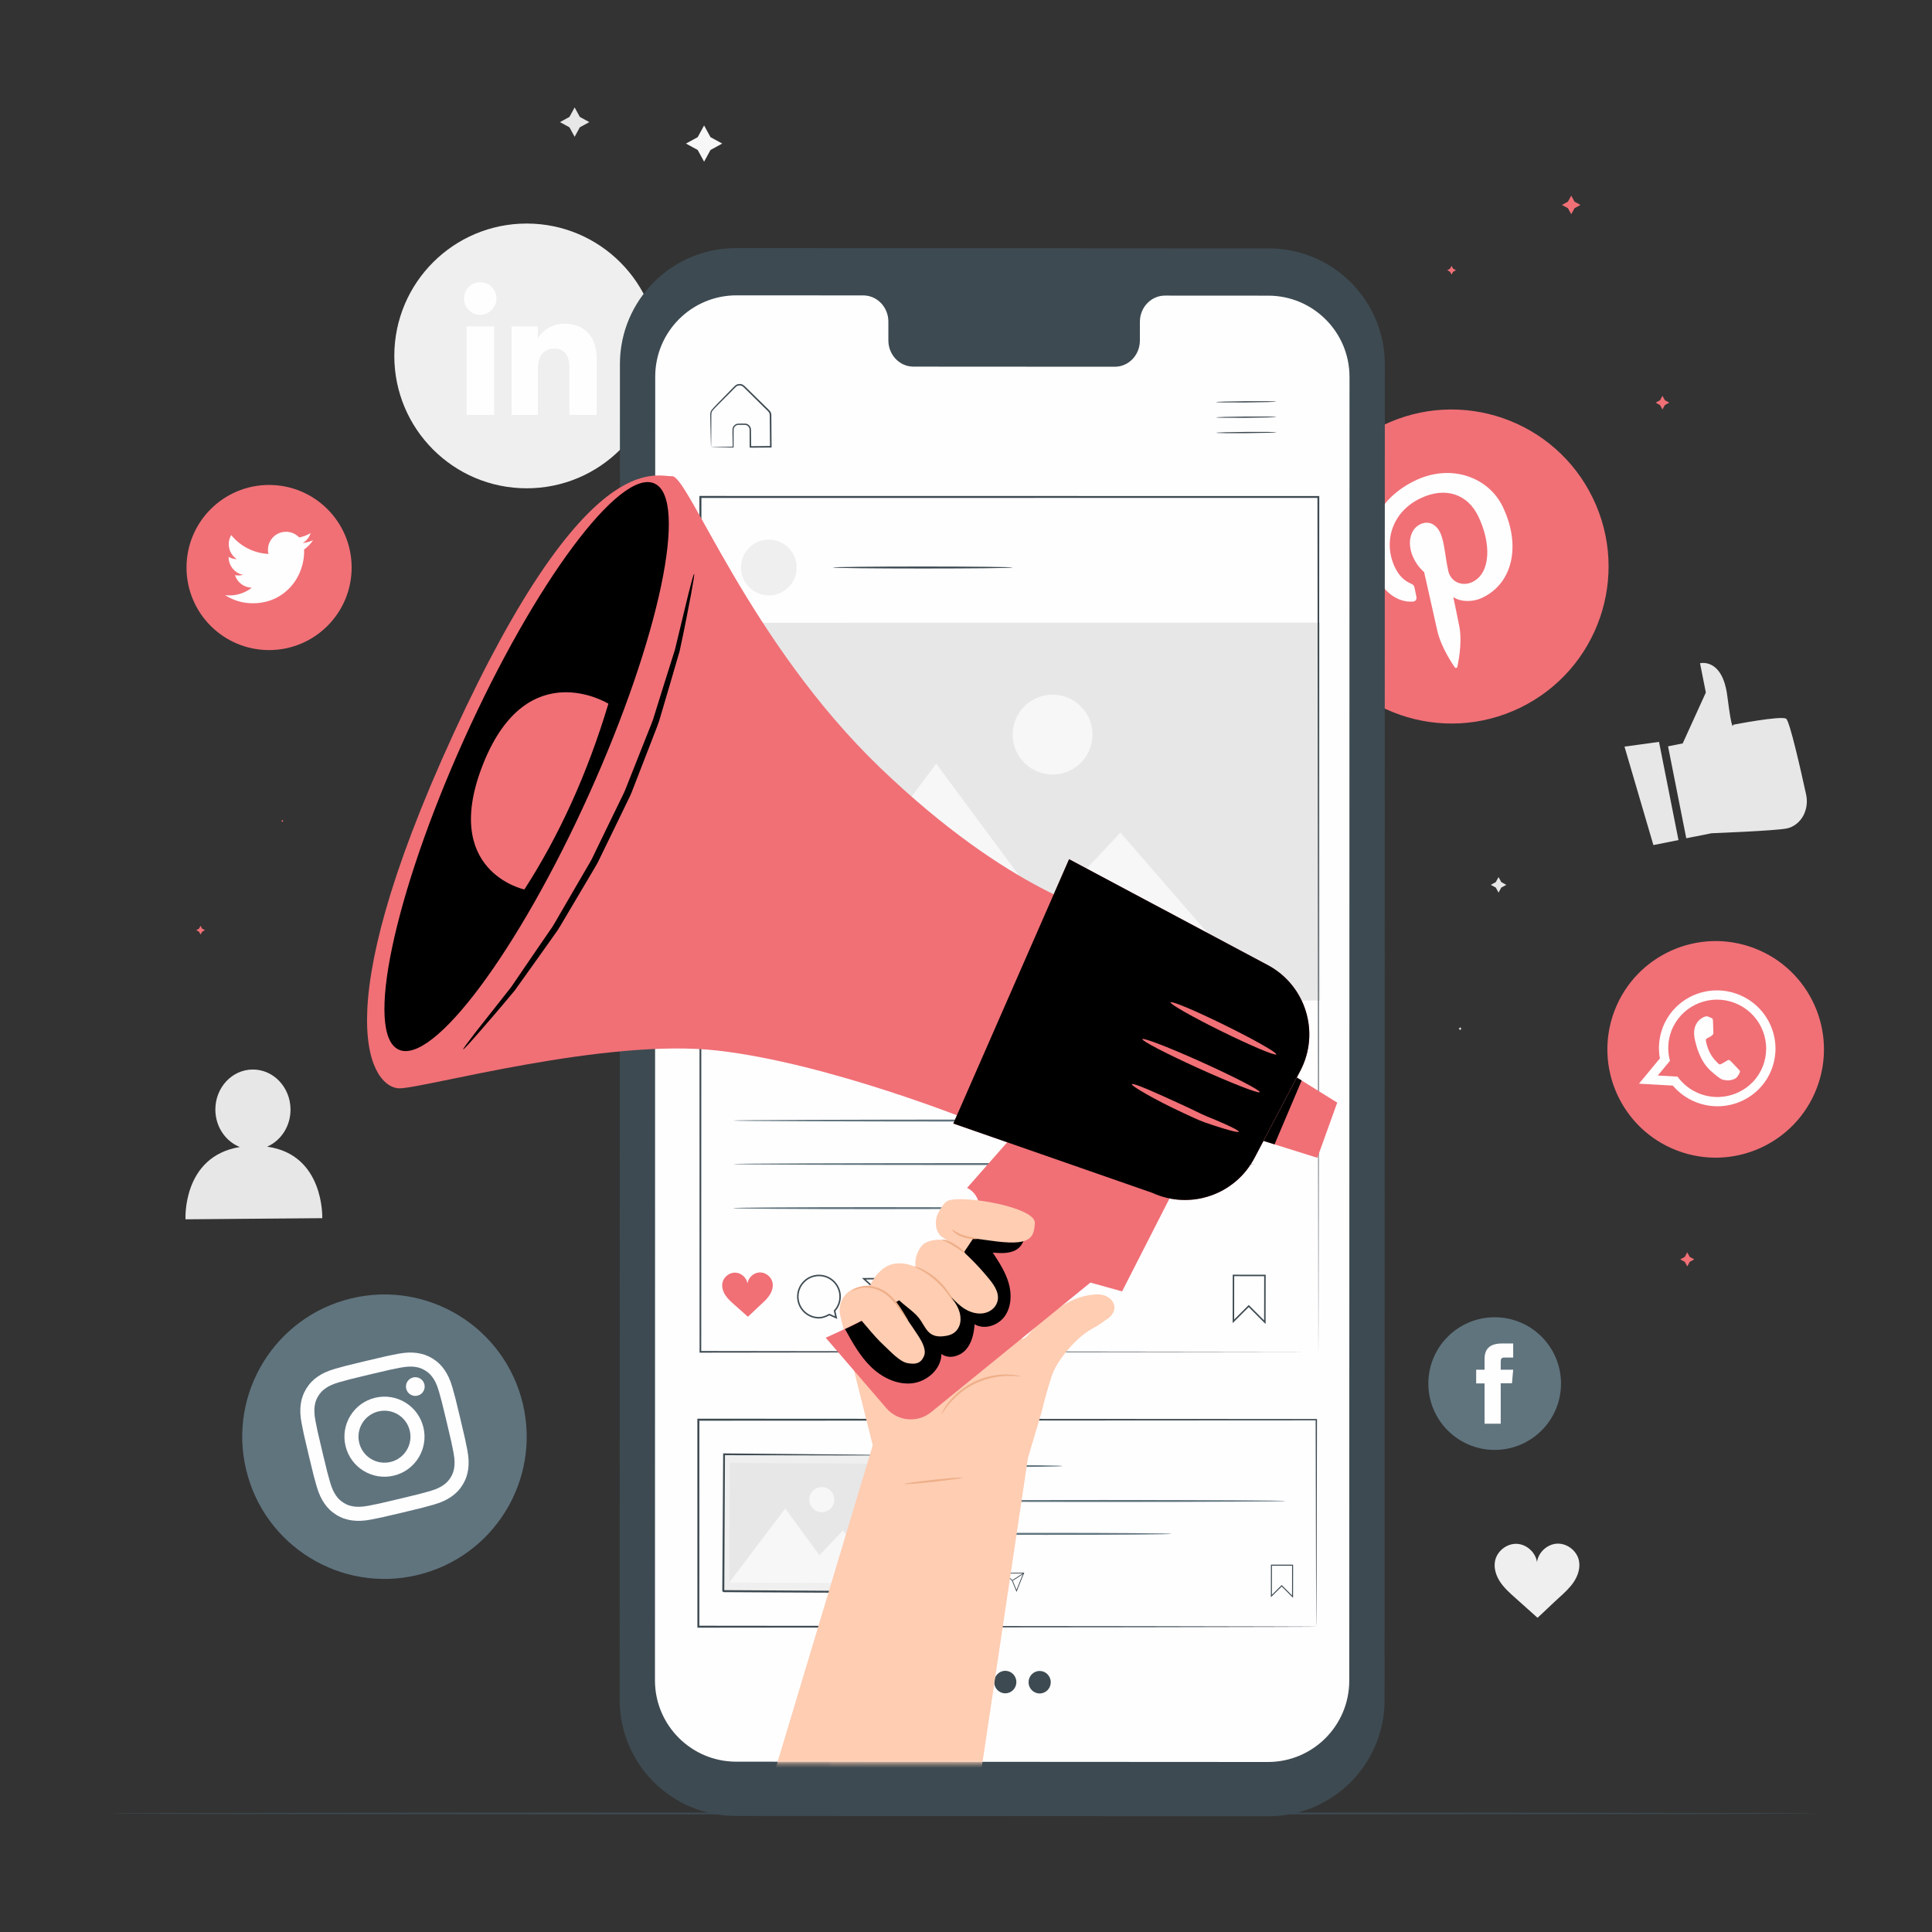 <svg xmlns="http://www.w3.org/2000/svg" width="500" height="500" viewBox="0 0 500 500" fill="none"><rect x="0" y="0" width="500" height="500" fill="#333333" stroke="none"/><g clip-path="url(#clip0_564_2)"><mask id="mask0_564_2" style="mask-type:luminance" maskUnits="userSpaceOnUse" x="0" y="0" width="500" height="500"><path d="M500 0H0V500H500V0Z" fill="white"></path></mask><g mask="url(#mask0_564_2)"><path d="M182.219 32.467L183.877 35.497L186.907 37.155L183.877 38.812L182.219 41.843L180.562 38.812L177.531 37.155L180.562 35.497L182.219 32.467Z" fill="#F7F7F7"></path><path d="M377.872 265.824L378.013 266.082L378.271 266.224L378.013 266.365L377.872 266.623L377.731 266.365L377.473 266.224L377.731 266.082L377.872 265.824Z" fill="#EFEFEF"></path><path d="M387.822 226.992L388.531 228.289L389.828 228.998L388.531 229.707L387.822 231.004L387.113 229.707L385.816 228.998L387.113 228.289L387.822 226.992Z" fill="#E7E7E7"></path><path d="M148.716 27.801L150.059 30.258L152.517 31.602L150.059 32.946L148.716 35.404L147.372 32.946L144.914 31.602L147.372 30.258L148.716 27.801Z" fill="#E7E7E7"></path><path d="M136.306 126.371C117.385 126.371 102.047 111.034 102.047 92.113C102.047 73.192 117.385 57.852 136.306 57.852C155.227 57.852 170.565 73.192 170.565 92.113C170.565 111.034 155.227 126.371 136.306 126.371Z" fill="#EFEFEF"></path><path d="M120.773 107.382H127.863V84.476H120.773V107.382Z" fill="#FFFEFF"></path><path d="M124.283 81.475C126.599 81.475 128.476 79.582 128.476 77.248C128.476 74.915 126.599 73.022 124.283 73.022C121.967 73.022 120.09 74.915 120.09 77.248C120.09 79.582 121.967 81.475 124.283 81.475Z" fill="#FFFEFF"></path><path d="M139.198 95.356C139.198 92.136 140.678 90.218 143.517 90.218C146.124 90.218 147.377 92.059 147.377 95.356V107.382H154.435V92.878C154.435 86.743 150.957 83.775 146.101 83.775C141.242 83.775 139.198 87.56 139.198 87.56V84.474H132.395V107.382H139.198V95.356Z" fill="#FFFEFF"></path><path d="M69.133 296.757C72.713 295.2 75.222 291.456 75.187 287.082C75.136 281.354 70.741 276.745 65.368 276.79C59.998 276.835 55.684 281.516 55.735 287.244C55.774 291.658 58.401 295.381 62.058 296.848C47.12 299.297 48.01 315.556 48.01 315.556L83.403 315.261C83.403 315.261 83.999 298.805 69.133 296.757Z" fill="#E7E7E7"></path><path d="M408.638 403.937C408.137 401.39 405.625 399.399 403.033 399.493C400.462 399.585 398.121 401.715 397.772 404.26C397.4 401.718 395.042 399.609 392.472 399.54C389.877 399.469 387.382 401.482 386.905 404.033C386.556 405.89 387.194 407.824 388.24 409.398C389.285 410.972 390.713 412.248 392.125 413.504C394.103 415.265 395.93 416.92 397.909 418.68C399.87 416.903 401.539 415.233 403.502 413.454C404.903 412.185 406.32 410.897 407.351 409.314C408.382 407.73 409.002 405.791 408.638 403.937Z" fill="#EFEFEF"></path><path d="M431.688 193.15L435.48 192.398L441.47 179.223L439.968 171.651C439.968 171.651 445.758 170.128 447.035 180.178C448.311 190.229 448.558 187.556 448.558 187.556C448.558 187.556 461.014 185.136 462.262 186.013C463.17 186.649 465.962 198.945 467.423 205.625C468.158 208.988 466.71 212.538 463.73 213.959C463.306 214.161 462.869 214.318 462.425 214.405C459.322 215.021 442.959 215.642 442.959 215.642L436.407 216.941L431.688 193.15Z" fill="#E7E7E7"></path><path d="M420.418 193.225L427.895 218.704L434.39 217.414L429.349 191.996L420.418 193.225Z" fill="#E7E7E7"></path><path d="M470.47 469.322C470.47 469.466 371.3 469.582 248.997 469.582C126.652 469.582 27.504 469.466 27.504 469.322C27.504 469.178 126.652 469.062 248.997 469.062C371.3 469.062 470.47 469.178 470.47 469.322Z" fill="#3D4A51"></path><path d="M393.434 183.151C373.255 192.965 348.94 184.563 339.125 164.384C329.311 144.205 337.713 119.891 357.892 110.076C378.072 100.262 402.386 108.664 412.201 128.843C422.014 149.022 413.614 173.337 393.434 183.151Z" fill="#F07076"></path><path d="M365.623 155.694C366.307 155.651 366.71 155.178 366.568 154.466C366.47 153.973 366.206 152.735 366.103 152.216C365.967 151.508 365.796 151.323 365.069 151.003C363.49 150.307 362.102 149.085 361.047 146.913C357.983 140.615 359.953 132.684 367.513 129.008C374.206 125.752 379.873 128.054 382.53 133.517C386.025 140.703 385.795 148.315 381.073 150.611C378.465 151.88 375.465 150.673 374.804 147.725C374.019 144.201 373.811 140.089 372.702 137.808C371.71 135.768 369.787 134.6 367.52 135.702C364.854 136.999 364.054 140.798 365.851 144.491C366.995 146.844 368.565 148.048 368.565 148.048C368.565 148.048 371.459 160.934 371.965 163.19C372.972 167.684 376.186 172.234 376.497 172.699C376.683 172.976 377.096 172.86 377.159 172.554C377.249 172.113 378.518 166.648 377.69 162.207C377.458 160.95 376.113 154.505 376.113 154.505C377.782 155.736 381.021 155.958 383.712 154.649C391.726 150.752 393.609 140.804 388.853 131.027C385.257 123.633 375.647 119.792 366.129 124.422C354.286 130.182 352.443 141.577 355.887 148.656C357.973 152.944 361.451 155.967 365.623 155.694Z" fill="#FFFEFF"></path><path d="M434.011 297.753C419.555 292.229 412.314 276.031 417.838 261.575C423.362 247.118 439.559 239.876 454.016 245.4C468.472 250.924 475.713 267.122 470.19 281.578C464.666 296.035 448.468 303.276 434.011 297.753Z" fill="#F07076"></path><path d="M458.642 276.335C461.34 268.698 457.431 260.246 449.762 257.315C442.185 254.421 433.74 257.994 430.566 265.311C430.482 265.513 430.398 265.715 430.319 265.92C429.308 268.567 429.104 271.317 429.577 273.919L424.168 280.452L432.924 280.952C434.52 282.833 436.601 284.355 439.069 285.298C446.857 288.274 455.559 284.421 458.512 276.693C458.557 276.574 458.603 276.456 458.642 276.335ZM439.923 283.066C437.514 282.146 435.549 280.579 434.146 278.63L429.036 278.34L432.185 274.536C431.508 272.053 431.578 269.351 432.562 266.777C432.708 266.394 432.875 266.019 433.058 265.659C435.913 259.928 442.765 257.199 448.909 259.547C455.133 261.924 458.418 268.663 456.578 274.903C456.489 275.217 456.386 275.525 456.268 275.836C453.789 282.323 446.455 285.563 439.923 283.066Z" fill="#FFFEFF"></path><path d="M449.799 276.6C449.514 276.295 448.135 274.815 447.861 274.581C447.589 274.341 447.378 274.202 447.017 274.456C446.654 274.711 445.693 275.228 445.408 275.376C445.116 275.53 444.908 275.482 444.624 275.176C444.346 274.873 443.368 274.09 442.497 272.411C441.82 271.116 441.548 269.727 441.481 269.309C441.414 268.89 441.662 268.773 441.9 268.667C442.118 268.569 442.397 268.396 442.651 268.266C442.72 268.224 442.779 268.185 442.839 268.148C442.966 268.052 443.07 267.956 443.213 267.822C443.42 267.636 443.437 267.416 443.416 267.212C443.397 267.007 443.349 265.053 443.32 264.255C443.299 263.461 442.964 263.47 442.76 263.392C442.562 263.316 442.342 263.194 442.111 263.106C441.88 263.017 441.471 262.959 441.024 263.181C440.575 263.404 439.367 263.895 438.722 265.584C438.571 265.98 438.493 266.403 438.455 266.82C438.343 268.161 438.714 269.445 438.78 269.667C438.866 269.957 439.716 274.381 442.7 277.103C445.695 279.813 445.869 279.357 446.527 279.54C447.18 279.729 448.889 279.497 449.48 278.801C450.075 278.114 450.336 277.427 450.306 277.249C450.274 277.078 450.075 276.903 449.799 276.6Z" fill="#FFFEFF"></path><path d="M69.636 168.241C57.835 168.241 48.27 158.675 48.27 146.875C48.27 135.073 57.835 125.506 69.636 125.506C81.438 125.506 91.005 135.073 91.005 146.875C91.005 158.675 81.438 168.241 69.636 168.241Z" fill="#F07076"></path><path d="M58.254 154.028C60.321 155.354 62.777 156.128 65.415 156.128C74.088 156.128 78.988 148.801 78.693 142.23C79.606 141.572 80.398 140.751 81.023 139.813C80.186 140.184 79.285 140.435 78.341 140.548C79.305 139.97 80.046 139.056 80.395 137.964C79.492 138.499 78.492 138.887 77.429 139.097C76.576 138.189 75.362 137.622 74.018 137.622C71.003 137.622 68.787 140.436 69.468 143.358C65.585 143.163 62.143 141.303 59.839 138.477C58.615 140.577 59.205 143.324 61.285 144.714C60.519 144.69 59.798 144.479 59.169 144.13C59.118 146.294 60.669 148.318 62.915 148.77C62.258 148.949 61.538 148.989 60.807 148.849C61.4 150.706 63.126 152.055 65.17 152.094C63.206 153.633 60.732 154.321 58.254 154.028Z" fill="#FFFEFF"></path><path d="M108.03 407.617C88.256 412.327 68.409 400.118 63.698 380.344C58.987 360.571 71.198 340.722 90.971 336.012C110.745 331.303 130.593 343.511 135.304 363.285C140.014 383.058 127.803 402.906 108.03 407.617Z" fill="#60747E"></path><path d="M95.666 355.72C100.909 354.472 101.534 354.344 103.627 353.946C105.561 353.577 106.677 353.649 107.433 353.753C108.434 353.891 109.189 354.161 110.04 354.684C110.89 355.207 111.471 355.76 112.046 356.592C112.479 357.22 113.046 358.183 113.59 360.077C114.178 362.123 114.346 362.74 115.595 367.981C116.843 373.222 116.971 373.848 117.369 375.941C117.738 377.875 117.666 378.991 117.562 379.747C117.424 380.748 117.155 381.502 116.631 382.354C116.108 383.205 115.555 383.786 114.724 384.36C114.096 384.793 113.133 385.361 111.24 385.905C109.193 386.491 108.577 386.66 103.335 387.908C98.093 389.157 97.467 389.285 95.375 389.684C93.44 390.052 92.324 389.98 91.569 389.875C90.567 389.738 89.812 389.468 88.961 388.945C88.111 388.421 87.53 387.87 86.955 387.038C86.522 386.41 85.954 385.447 85.411 383.554C84.824 381.506 84.656 380.89 83.407 375.649C82.158 370.408 82.031 369.782 81.632 367.69C81.263 365.754 81.336 364.639 81.439 363.882C81.577 362.882 81.847 362.126 82.37 361.277C82.893 360.425 83.446 359.844 84.278 359.27C84.905 358.836 85.868 358.269 87.762 357.726C89.808 357.138 90.425 356.97 95.666 355.72ZM94.824 352.184C89.492 353.454 88.829 353.636 86.758 354.23C84.692 354.823 83.344 355.496 82.211 356.279C81.039 357.088 80.104 358.02 79.273 359.372C78.442 360.722 78.032 361.978 77.838 363.388C77.65 364.751 77.657 366.257 78.06 368.37C78.464 370.487 78.6 371.16 79.87 376.492C81.14 381.823 81.322 382.486 81.917 384.557C82.509 386.623 83.181 387.971 83.964 389.104C84.773 390.276 85.705 391.21 87.056 392.043C88.407 392.874 89.662 393.285 91.073 393.479C92.437 393.666 93.943 393.659 96.055 393.256C98.172 392.853 98.846 392.716 104.178 391.446C109.509 390.175 110.172 389.994 112.243 389.399C114.309 388.806 115.657 388.134 116.79 387.351C117.962 386.542 118.897 385.61 119.728 384.259C120.559 382.908 120.97 381.653 121.164 380.243C121.351 378.878 121.344 377.372 120.941 375.26C120.538 373.144 120.401 372.47 119.131 367.139C117.861 361.807 117.679 361.144 117.085 359.073C116.492 357.006 115.82 355.658 115.037 354.525C114.228 353.354 113.296 352.418 111.945 351.587C110.594 350.755 109.339 350.345 107.929 350.152C106.564 349.964 105.058 349.971 102.946 350.374C100.829 350.778 100.156 350.913 94.824 352.184Z" fill="#FFFEFF"></path><path d="M97.1 361.735C91.533 363.061 88.095 368.649 89.421 374.216C90.747 379.784 96.337 383.221 101.904 381.895C107.472 380.569 110.909 374.981 109.582 369.414C108.256 363.846 102.667 360.409 97.1 361.735ZM101.061 378.359C97.447 379.219 93.819 376.987 92.958 373.374C92.097 369.76 94.329 366.132 97.943 365.272C101.557 364.411 105.185 366.642 106.045 370.256C106.906 373.87 104.676 377.498 101.061 378.359Z" fill="#FFFEFF"></path><path d="M109.839 358.278C110.149 359.579 109.345 360.884 108.045 361.194C106.743 361.504 105.438 360.701 105.129 359.4C104.819 358.099 105.621 356.794 106.922 356.483C108.223 356.174 109.529 356.977 109.839 358.278Z" fill="#FFFEFF"></path><path d="M386.822 375.235C377.342 375.235 369.656 367.55 369.656 358.07C369.656 348.59 377.342 340.905 386.822 340.905C396.302 340.905 403.987 348.59 403.987 358.07C403.987 367.55 396.302 375.235 386.822 375.235Z" fill="#60747E"></path><path d="M384.204 368.447H388.384V357.981H391.299L391.609 354.479H388.384V352.483C388.384 351.657 388.55 351.332 389.348 351.332H391.609V347.695H388.716C385.607 347.695 384.204 349.064 384.204 351.686V354.479H382.031V358.026H384.204V368.447Z" fill="#FFFEFF"></path><path d="M328.273 470.046L190.386 469.964C173.803 469.956 160.364 456.506 160.367 439.922L160.435 94.237C160.438 77.644 173.895 64.198 190.488 64.207L328.376 64.288C344.959 64.298 358.397 77.746 358.393 94.329L358.326 440.017C358.323 456.609 344.867 470.057 328.273 470.046Z" fill="#3D4A51"></path><path d="M328.23 76.515L301.496 76.499C297.911 76.497 295.002 79.535 295.002 83.282L295 88.131C295.001 91.879 292.093 94.916 288.508 94.913L236.398 94.883C232.813 94.881 229.908 91.841 229.909 88.093V83.244C229.91 79.495 227.003 76.455 223.418 76.453L214.017 76.448L190.618 76.434C178.998 76.428 169.573 85.845 169.571 97.466L169.504 434.88C169.501 446.495 178.914 455.913 190.528 455.921L328.138 456.001C339.758 456.008 349.184 446.591 349.187 434.97L349.252 97.555C349.254 85.94 339.844 76.522 328.23 76.515Z" fill="#FFFEFF"></path><path d="M330.243 103.926C330.243 104.017 326.766 104.12 322.478 104.155C318.189 104.191 314.712 104.146 314.711 104.055C314.711 103.965 318.186 103.863 322.475 103.827C326.764 103.792 330.242 103.836 330.243 103.926Z" fill="#3D4A51"></path><path d="M330.277 107.9C330.278 107.99 326.801 108.092 322.513 108.128C318.223 108.163 314.747 108.119 314.746 108.028C314.745 107.938 318.219 107.836 322.509 107.8C326.797 107.765 330.276 107.809 330.277 107.9Z" fill="#3D4A51"></path><path d="M330.308 111.874C330.309 111.964 326.832 112.067 322.543 112.103C318.254 112.139 314.777 112.094 314.777 112.003C314.776 111.913 318.25 111.811 322.54 111.775C326.828 111.74 330.307 111.784 330.308 111.874Z" fill="#3D4A51"></path><path d="M184.021 115.75C184.029 115.742 184.168 115.734 184.428 115.724C184.749 115.713 185.12 115.701 185.559 115.686C186.627 115.661 188.025 115.627 189.739 115.587L189.624 115.703C189.609 114.777 189.591 113.765 189.574 112.673C189.58 112.109 189.526 111.579 189.581 110.928C189.694 110.279 190.272 109.707 190.983 109.64C191.657 109.626 192.25 109.596 192.98 109.63C193.733 109.722 194.374 110.447 194.351 111.245C194.367 112.658 194.384 114.133 194.401 115.664L194.207 115.474C195.9 115.457 197.663 115.438 199.479 115.42L199.279 115.625C199.26 113.501 199.24 111.304 199.22 109.054C199.215 108.493 199.211 107.936 199.206 107.381C199.204 106.866 198.89 106.521 198.465 106.136C197.685 105.367 196.916 104.609 196.16 103.864C195.405 103.119 194.663 102.387 193.937 101.67C193.574 101.312 193.214 100.957 192.859 100.605C192.489 100.249 192.197 99.882 191.768 99.793C191.352 99.681 190.894 99.769 190.559 100.023C190.24 100.292 189.899 100.675 189.578 100.988C188.929 101.643 188.297 102.28 187.686 102.897C186.496 104.133 185.257 105.261 184.355 106.329C183.976 106.918 184.117 107.64 184.089 108.297C184.088 108.95 184.087 109.57 184.086 110.155C184.08 111.293 184.073 112.292 184.068 113.147C184.059 113.912 184.052 114.543 184.046 115.061C184.039 115.503 184.031 115.74 184.021 115.75C184.011 115.76 184 115.543 183.985 115.117C183.971 114.607 183.953 113.985 183.932 113.233C183.913 112.371 183.89 111.364 183.864 110.216C183.853 109.62 183.841 108.987 183.829 108.321C183.824 107.984 183.818 107.638 183.813 107.285C183.81 106.91 183.906 106.524 184.104 106.181C185.079 104.986 186.243 103.928 187.442 102.656C188.049 102.035 188.675 101.393 189.319 100.733C189.657 100.401 189.934 100.071 190.336 99.725C190.758 99.401 191.337 99.284 191.865 99.424C192.426 99.547 192.79 100.007 193.13 100.329C193.487 100.679 193.848 101.032 194.212 101.389C194.941 102.104 195.687 102.834 196.443 103.577C197.201 104.32 197.971 105.075 198.753 105.843C198.938 106.039 199.161 106.205 199.342 106.48C199.512 106.743 199.61 107.055 199.618 107.371C199.623 107.927 199.628 108.488 199.633 109.052C199.65 111.302 199.667 113.498 199.683 115.621L199.685 115.824H199.482C197.666 115.836 195.903 115.847 194.21 115.858L194.017 115.859L194.016 115.668C194.008 114.137 194 112.66 193.993 111.247C194.015 110.61 193.52 110.048 192.928 109.967C192.321 109.935 191.606 109.957 191.016 109.962C190.449 110.009 189.976 110.464 189.879 110.987C189.828 111.517 189.867 112.134 189.856 112.67C189.856 113.763 189.857 114.776 189.857 115.702V115.82L189.74 115.819C187.997 115.807 186.578 115.797 185.492 115.79C185.063 115.782 184.699 115.777 184.386 115.772C184.138 115.765 184.014 115.757 184.021 115.75Z" fill="#3D4A51"></path><path d="M274.983 379.406C274.983 379.442 274.469 379.477 273.539 379.509C272.51 379.53 271.187 379.557 269.598 379.591C266.272 379.638 261.676 379.666 256.6 379.666C251.523 379.666 246.926 379.638 243.599 379.591C242.011 379.557 240.688 379.53 239.66 379.509C238.73 379.477 238.215 379.442 238.215 379.406C238.215 379.37 238.73 379.336 239.66 379.304C240.688 379.283 242.011 379.255 243.599 379.221C246.926 379.175 251.523 379.146 256.6 379.146C261.676 379.146 266.272 379.175 269.598 379.221C271.187 379.255 272.51 379.283 273.539 379.304C274.469 379.336 274.983 379.37 274.983 379.406Z" fill="#60747E"></path><path d="M332.775 388.452C332.775 388.597 311.605 388.712 285.498 388.712C259.38 388.712 238.215 388.597 238.215 388.452C238.215 388.308 259.38 388.192 285.498 388.192C311.605 388.192 332.775 388.308 332.775 388.452Z" fill="#60747E"></path><path d="M303.225 396.961C303.225 397.106 288.67 397.221 270.721 397.221C252.766 397.221 238.215 397.106 238.215 396.961C238.215 396.817 252.766 396.701 270.721 396.701C288.67 396.701 303.225 396.817 303.225 396.961Z" fill="#60747E"></path><path d="M334.642 413.525L331.704 410.578L328.906 413.367L328.919 404.933L334.654 404.941L334.642 413.525ZM331.704 410.211L331.796 410.303L334.383 412.898L334.394 405.202L329.179 405.193L329.167 412.742L331.704 410.211Z" fill="#3D4A51"></path><path d="M256.412 412.429L255.375 411.966C254.874 412.238 254.434 412.372 254.032 412.375C252.444 412.388 251.141 411.106 251.129 409.519C251.116 407.931 252.397 406.628 253.985 406.616C255.573 406.603 256.875 407.885 256.887 409.472C256.893 410.179 256.639 410.859 256.171 411.392L256.412 412.429ZM253.987 406.813C252.508 406.825 251.314 408.038 251.325 409.517C251.338 410.996 252.551 412.19 254.031 412.178C254.411 412.174 254.833 412.042 255.323 411.771L255.366 411.747L256.129 412.087L255.957 411.336L255.991 411.298C256.448 410.796 256.697 410.148 256.691 409.474C256.679 407.995 255.466 406.801 253.987 406.813Z" fill="#3D4A51"></path><path d="M263.076 411.983L261.889 409.084L259.66 407.053L265.064 407.01L263.076 411.983ZM260.165 407.246L262.061 408.988L263.074 411.458L264.772 407.209L260.165 407.246Z" fill="#3D4A51"></path><path d="M262.116 409.092L262.008 408.926L264.956 407.01L265.064 407.175L262.116 409.092Z" fill="#3D4A51"></path><path d="M247.907 407.659C247.752 406.887 246.988 406.285 246.201 406.316C245.422 406.347 244.714 406.996 244.611 407.768C244.495 406.998 243.777 406.36 242.997 406.342C242.21 406.323 241.455 406.937 241.313 407.712C241.209 408.275 241.405 408.861 241.723 409.338C242.043 409.814 242.477 410.2 242.907 410.58C243.509 411.112 244.064 411.612 244.667 412.143C245.26 411.602 245.765 411.094 246.359 410.552C246.782 410.166 247.211 409.773 247.522 409.292C247.834 408.81 248.02 408.221 247.907 407.659Z" fill="#F07076"></path><path d="M340.665 420.987C340.665 420.987 340.653 420.664 340.647 420.047C340.644 419.42 340.637 418.508 340.628 417.31C340.619 414.897 340.605 411.348 340.587 406.752C340.565 397.561 340.532 384.19 340.492 367.418L340.665 367.59C302.188 367.611 244.755 367.642 180.748 367.678H180.738L180.998 367.418C180.995 386.035 180.992 404.093 180.989 420.987L180.738 420.735C226.773 420.782 266.72 420.823 295.171 420.852C309.407 420.883 320.766 420.906 328.578 420.923C332.478 420.937 335.49 420.948 337.541 420.955C338.557 420.963 339.331 420.967 339.864 420.971C340.389 420.976 340.665 420.987 340.665 420.987C340.665 420.987 340.411 420.998 339.897 421.003C339.37 421.007 338.604 421.011 337.602 421.019C335.564 421.026 332.569 421.037 328.692 421.051C320.893 421.068 309.557 421.092 295.345 421.122C266.851 421.151 226.843 421.192 180.738 421.239H180.485V420.987C180.483 404.093 180.48 386.035 180.477 367.418V367.157H180.738H180.748C244.755 367.193 302.188 367.224 340.665 367.246H340.837V367.418C340.797 384.234 340.764 397.64 340.742 406.855C340.724 411.435 340.709 414.97 340.699 417.375C340.691 418.558 340.685 419.461 340.682 420.081C340.676 420.686 340.665 420.987 340.665 420.987Z" fill="#3D4A51"></path><path d="M231.688 376.62L231.486 412.036L187.188 411.784L187.389 376.37L231.688 376.62Z" fill="#EFEFEF"></path><path d="M231.687 376.62C231.682 376.625 231.607 376.629 231.465 376.633C231.302 376.635 231.097 376.639 230.837 376.642C230.262 376.645 229.455 376.65 228.418 376.656C226.288 376.659 223.217 376.662 219.335 376.667C211.544 376.65 200.503 376.628 187.387 376.601L187.621 376.37C187.569 386.915 187.51 398.996 187.447 411.782C187.501 411.845 186.961 411.29 187.196 411.524H187.208H187.232H187.28L187.376 411.525L187.568 411.526L187.952 411.528L188.719 411.533L190.246 411.542C191.262 411.548 192.272 411.554 193.278 411.559C195.29 411.571 197.28 411.584 199.247 411.596C203.18 411.621 207.018 411.645 210.74 411.67C218.181 411.724 225.155 411.774 231.487 411.819L231.269 412.035C231.376 401.4 231.465 392.578 231.527 386.384C231.568 383.304 231.601 380.878 231.624 379.193C231.639 378.38 231.651 377.746 231.659 377.289C231.67 376.855 231.687 376.62 231.687 376.62C231.687 376.62 231.702 376.824 231.707 377.243C231.71 377.69 231.715 378.31 231.721 379.106C231.725 380.78 231.73 383.189 231.736 386.249C231.728 392.476 231.716 401.346 231.702 412.037V412.254L231.484 412.253C225.153 412.226 218.179 412.198 210.737 412.167C207.016 412.148 203.177 412.13 199.244 412.11C197.277 412.099 195.286 412.09 193.275 412.079C192.27 412.073 191.258 412.067 190.243 412.062L188.716 412.054L187.949 412.049L187.565 412.047L187.374 412.046H187.277L187.229 412.045H187.205H187.193C187.421 412.278 186.868 411.728 186.926 411.779C187.009 398.993 187.087 386.912 187.155 376.367L187.156 376.134L187.389 376.136C200.567 376.259 211.66 376.361 219.488 376.434C223.347 376.483 226.4 376.521 228.518 376.548C229.534 376.565 230.326 376.579 230.89 376.589C231.139 376.596 231.336 376.601 231.492 376.605C231.625 376.611 231.691 376.616 231.687 376.62Z" fill="#3D4A51"></path><path d="M188.727 409.564L229.914 409.797L230.089 378.84L188.903 378.606L188.727 409.564Z" fill="#E7E7E7"></path><path d="M188.727 409.564L203.222 390.404L212.064 402.493L218.146 396.091L229.915 409.798L188.727 409.564Z" fill="#F7F7F7"></path><path d="M215.927 388.118C215.917 389.909 214.456 391.352 212.665 391.343C210.874 391.332 209.431 389.873 209.441 388.082C209.451 386.291 210.911 384.848 212.702 384.857C214.493 384.868 215.937 386.327 215.927 388.118Z" fill="#F7F7F7"></path><path d="M262.087 146.872C262.087 146.89 261.924 146.908 261.613 146.924C261.242 146.938 260.795 146.954 260.257 146.973C258.996 146.994 257.312 147.022 255.269 147.056C251.055 147.103 245.235 147.132 238.808 147.132C232.378 147.132 226.558 147.103 222.345 147.056C220.302 147.022 218.618 146.994 217.356 146.973C216.818 146.954 216.371 146.938 216 146.924C215.69 146.908 215.527 146.89 215.527 146.872C215.527 146.854 215.69 146.836 216 146.819C216.371 146.806 216.818 146.79 217.356 146.77C218.617 146.749 220.302 146.722 222.345 146.688C226.558 146.641 232.378 146.612 238.808 146.612C245.235 146.612 251.055 146.641 255.269 146.688C257.312 146.722 258.996 146.749 260.257 146.77C260.795 146.79 261.243 146.806 261.613 146.819C261.924 146.836 262.087 146.854 262.087 146.872Z" fill="#3D4A51"></path><path d="M327.534 342.652L323.169 338.274L319.012 342.418L319.031 329.884L327.554 329.897L327.534 342.652ZM323.17 337.728L323.307 337.864L327.15 341.72L327.168 330.282L319.416 330.271L319.399 341.489L323.17 337.728Z" fill="#3D4A51"></path><path d="M216.675 341.334L214.634 340.424C213.648 340.958 212.782 341.22 211.992 341.227C208.866 341.253 206.303 338.73 206.278 335.605C206.253 332.48 208.775 329.917 211.901 329.891C215.026 329.866 217.589 332.388 217.614 335.513C217.625 336.906 217.125 338.243 216.203 339.294L216.675 341.334ZM211.904 330.28C208.992 330.302 206.642 332.69 206.666 335.601C206.689 338.513 209.077 340.862 211.988 340.84C212.736 340.833 213.568 340.57 214.531 340.038L214.616 339.99L216.12 340.662L215.779 339.183L215.848 339.108C216.747 338.12 217.237 336.843 217.226 335.517C217.203 332.605 214.815 330.257 211.904 330.28Z" fill="#3D4A51"></path><path d="M229.796 340.458L227.458 334.75L223.07 330.753L233.71 330.667L229.796 340.458ZM224.064 331.132L227.8 334.562L229.792 339.424L233.135 331.061L224.064 331.132Z" fill="#3D4A51"></path><path d="M227.907 334.765L227.695 334.44L233.497 330.667L233.709 330.994L227.907 334.765Z" fill="#3D4A51"></path><path d="M199.935 331.945C199.63 330.424 198.126 329.241 196.577 329.302C195.042 329.363 193.648 330.64 193.445 332.162C193.218 330.644 191.805 329.389 190.269 329.353C188.72 329.317 187.234 330.524 186.954 332.049C186.749 333.159 187.134 334.313 187.762 335.251C188.39 336.189 189.246 336.947 190.092 337.695C191.277 338.742 192.373 339.726 193.558 340.773C194.726 339.708 195.72 338.706 196.888 337.64C197.722 336.88 198.565 336.107 199.178 335.159C199.79 334.211 200.157 333.051 199.935 331.945Z" fill="#F07076"></path><path d="M206.184 146.872C206.184 150.857 202.953 154.088 198.968 154.088C194.982 154.088 191.75 150.857 191.75 146.872C191.75 142.887 194.982 139.656 198.968 139.656C202.953 139.656 206.184 142.887 206.184 146.872Z" fill="#EFEFEF"></path><path d="M324.811 301.255C324.811 301.399 294.549 301.515 257.231 301.515C219.899 301.515 189.645 301.399 189.645 301.255C189.645 301.11 219.899 300.995 257.231 300.995C294.549 300.995 324.811 301.11 324.811 301.255Z" fill="#60747E"></path><path d="M324.811 289.999C324.811 290.143 294.549 290.26 257.231 290.26C219.899 290.26 189.645 290.143 189.645 289.999C189.645 289.855 219.899 289.738 257.231 289.738C294.549 289.738 324.811 289.855 324.811 289.999Z" fill="#60747E"></path><path d="M263.217 312.66C263.217 312.804 246.747 312.921 226.434 312.921C206.113 312.921 189.645 312.804 189.645 312.66C189.645 312.516 206.113 312.399 226.434 312.399C246.747 312.399 263.217 312.516 263.217 312.66Z" fill="#60747E"></path><path d="M254.138 435.29C254.131 436.898 252.839 438.196 251.254 438.189C249.668 438.182 248.388 436.871 248.395 435.263C248.402 433.654 249.693 432.354 251.279 432.362C252.865 432.369 254.144 433.68 254.138 435.29Z" fill="#3D4A51"></path><path d="M263.036 435.331C263.028 436.939 261.737 438.238 260.152 438.231C258.566 438.225 257.286 436.914 257.293 435.305C257.299 433.696 258.591 432.397 260.177 432.404C261.763 432.411 263.042 433.722 263.036 435.331Z" fill="#3D4A51"></path><path d="M271.935 435.371C271.928 436.979 270.637 438.279 269.051 438.27C267.465 438.265 266.184 436.954 266.191 435.344C266.198 433.735 267.489 432.437 269.075 432.444C270.661 432.451 271.942 433.762 271.935 435.371Z" fill="#3D4A51"></path><path d="M181.712 258.981L341.64 258.934L341.61 161.131L181.684 161.177L181.712 258.981Z" fill="#E7E7E7"></path><path d="M196.461 258.975L242.289 197.638L270.7 235.996L289.956 215.48L327.721 258.937L196.461 258.975Z" fill="#F7F7F7"></path><path d="M282.741 190.112C282.742 195.82 278.117 200.448 272.409 200.45C266.7 200.452 262.072 195.826 262.07 190.118C262.069 184.41 266.694 179.782 272.402 179.781C278.111 179.78 282.739 184.404 282.741 190.112Z" fill="#F7F7F7"></path><path d="M341.192 349.852C341.19 347.76 341.094 259.408 340.955 128.613L341.192 128.849C292.964 128.856 238.599 128.864 181.283 128.873H181.265L181.525 128.613C181.507 211.351 181.49 287.923 181.476 349.852L181.265 349.641C278.247 349.769 339.447 349.85 341.192 349.852C339.448 349.855 278.247 349.936 181.265 350.064L181.053 350.066V349.852C181.039 287.923 181.022 211.351 181.004 128.613V128.352H181.265H181.283C238.599 128.361 292.964 128.369 341.192 128.376H341.428V128.613C341.38 194.074 341.338 249.408 341.31 288.384C341.283 307.845 341.262 323.221 341.248 333.738C341.236 338.982 341.225 343.013 341.218 345.741C341.212 347.093 341.208 348.122 341.205 348.82C341.2 349.508 341.192 349.852 341.192 349.852Z" fill="#3D4A51"></path><mask id="mask1_564_2" style="mask-type:luminance" maskUnits="userSpaceOnUse" x="57" y="16" width="293" height="441"><path d="M179.753 16.813L98.837 94.076L57.987 256.001L196.33 456.331C196.33 456.331 282.997 456.631 320.607 456.158C344.539 455.857 349.828 434.038 349.828 434.038L348.983 157.468L179.753 16.813Z" fill="white"></path></mask><g mask="url(#mask1_564_2)"><path d="M266.04 377.292L269.577 365.404C270.195 362.826 271.015 359.786 272.118 356.315C273.108 353.195 275.652 349.919 277.973 347.559C281.584 343.886 283.302 343.861 285.729 341.912C285.95 341.77 286.197 341.567 286.405 341.455C286.908 341.183 287.276 340.822 287.586 340.434C289.678 338.17 287.669 334.668 283.42 335.002C280.222 335.253 275.006 336.168 266.524 344.919C266.419 345.052 266.308 345.163 266.203 345.299C261.752 351.085 257.57 334.567 256.816 328.419C256.327 324.429 252.012 321.978 248.108 323.421L227.447 333.086C225.74 332.485 223.714 332.586 221.414 333.29C218.372 334.415 216.683 337.543 217.479 340.578L225.86 374.031L201.251 455.927L190.499 493.428L247.748 492.993L254.3 455.925L266.04 377.292Z" fill="#FECDB2"></path><path d="M306.792 302.076L290.395 334.211L282.196 331.934L240.981 365.462C237.473 368.315 232.332 367.859 229.383 364.433L213.69 346.196C213.69 346.196 245.332 332.565 251.184 321.282C257.034 309.998 250.272 307.438 250.272 307.438L265.164 290.515L306.792 302.076Z" fill="#F07076"></path><path d="M285.519 236.435C285.519 236.435 261.514 231.127 227.733 198.645C193.953 166.163 178.077 123.028 173.943 123.238C169.807 123.448 151.754 115.067 117.42 189.762C83.085 264.457 96.612 281.8 103.445 281.661C110.278 281.521 156.673 268.589 185.652 271.881C214.63 275.174 251.88 290.276 251.88 290.276L285.519 236.435Z" fill="#F07076"></path><path d="M336.514 277.144L328.325 292.715L324.657 299.691C319.626 309.258 307.986 313.212 298.167 308.689L246.718 290.765L276.679 222.359L328.082 249.75C337.949 255.008 341.718 267.247 336.514 277.144Z" fill="#F07076"></path><path d="M336.514 277.145L328.326 292.716L324.657 299.691C319.626 309.258 307.987 313.213 298.168 308.69L246.718 290.766L276.679 222.359L328.083 249.751C337.95 255.009 341.718 267.248 336.514 277.145Z" fill="black"></path><path d="M120.195 191.121C101.923 231.582 94.316 267.639 103.207 271.654C112.097 275.669 134.118 246.122 152.391 205.661C170.662 165.199 178.268 129.142 169.379 125.127C160.487 121.112 138.468 150.658 120.195 191.121Z" fill="#F07076"></path><path d="M120.194 191.122C101.922 231.583 94.316 267.64 103.207 271.655C112.097 275.67 134.117 246.122 152.39 205.661C170.662 165.199 178.267 129.143 169.378 125.128C160.486 121.113 138.467 150.659 120.194 191.122Z" fill="black"></path><path d="M340.93 299.642L326.985 295.263L335.614 278.854L346.073 285.356L340.93 299.642Z" fill="#F07076"></path><path d="M335.614 278.854L326.985 295.263L329.85 296.164L336.866 279.632L335.614 278.854Z" fill="black"></path><path d="M326.005 282.641C325.801 283.092 318.841 280.387 310.462 276.599C302.076 272.812 295.449 269.375 295.653 268.925C295.857 268.475 302.815 271.18 311.199 274.967C319.58 278.755 326.208 282.191 326.005 282.641Z" fill="#F07076"></path><path d="M330.295 272.867C330.074 273.312 323.777 270.659 316.228 266.941C308.674 263.222 302.732 259.847 302.951 259.403C303.169 258.96 309.465 261.614 317.019 265.333C324.568 269.052 330.513 272.424 330.295 272.867Z" fill="#F07076"></path><path d="M320.597 292.891C320.523 293.128 318.867 292.746 316.223 291.931C314.904 291.524 313.338 291.007 311.608 290.409C309.888 289.785 308.104 288.882 306.192 288.016C298.562 284.475 292.737 281.007 292.926 280.596C293.152 280.111 299.38 282.881 306.939 286.388C308.834 287.247 310.592 288.194 312.25 288.886C313.915 289.559 315.408 290.187 316.655 290.741C319.149 291.847 320.669 292.655 320.597 292.891Z" fill="#F07076"></path><path d="M157.452 182.12C157.452 182.12 136.588 169.184 125.173 197.372C113.76 225.561 135.712 230.195 135.712 230.195C144.695 216.266 151.991 200.3 157.452 182.12Z" fill="#F07076"></path><path d="M179.637 148.527C179.759 148.548 179.462 150.462 178.821 153.912C178.161 157.356 177.227 162.356 175.889 168.496C175.008 171.519 174.043 174.82 173.01 178.36C172.487 180.133 171.946 181.966 171.39 183.854C171.11 184.799 170.826 185.756 170.538 186.726C170.226 187.689 169.82 188.633 169.457 189.606C167.955 193.486 166.379 197.553 164.744 201.769C164.334 202.823 163.92 203.886 163.502 204.958C163.097 206.035 162.523 207.048 162.036 208.109C161.016 210.211 159.983 212.344 158.936 214.503C157.886 216.661 156.848 218.794 155.826 220.896C155.294 221.935 154.85 223.012 154.256 223.998C153.671 224.989 153.091 225.973 152.516 226.947C150.212 230.839 147.988 234.593 145.868 238.174C145.326 239.061 144.835 239.964 144.271 240.805C143.685 241.633 143.107 242.45 142.536 243.255C141.395 244.862 140.287 246.423 139.216 247.933C137.07 250.936 135.067 253.738 133.234 256.304C129.245 261.138 125.9 264.951 123.601 267.598C121.289 270.233 119.966 271.653 119.87 271.574C119.775 271.495 120.917 269.926 123.064 267.155C125.29 264.332 128.415 260.369 132.254 255.502C134.019 252.915 135.945 250.091 138.012 247.064C139.049 245.552 140.123 243.988 141.228 242.378C141.783 241.574 142.344 240.758 142.914 239.931C143.463 239.091 143.941 238.185 144.469 237.299C146.545 233.725 148.724 229.978 150.983 226.094C151.55 225.124 152.12 224.145 152.697 223.159C153.283 222.178 153.72 221.107 154.246 220.072C155.259 217.984 156.286 215.865 157.325 213.72C158.367 211.579 159.396 209.462 160.411 207.376C160.899 206.324 161.472 205.319 161.879 204.251C162.298 203.19 162.714 202.135 163.126 201.091C164.783 196.917 166.381 192.889 167.905 189.048C168.276 188.085 168.691 187.151 169.013 186.199C169.31 185.238 169.605 184.291 169.896 183.357C170.478 181.491 171.043 179.677 171.591 177.924C172.694 174.425 173.722 171.162 174.665 168.174C176.115 162.159 177.295 157.263 178.137 153.776C178.987 150.378 179.515 148.506 179.637 148.527Z" fill="black"></path><path d="M218.689 343.958C220.592 347.412 222.534 350.921 225.351 353.683C228.168 356.442 232.036 358.398 235.961 358.004C239.885 357.608 243.603 354.349 243.646 350.405C245.529 351.82 248.416 351.053 249.976 349.287C251.537 347.521 252.043 345.068 252.229 342.72C254.788 344.228 258.346 343.032 260.053 340.602C261.76 338.172 261.866 334.897 261.038 332.044C260.21 329.191 258.559 326.661 256.93 324.178C258.9 324.337 260.987 324.475 262.75 323.581C264.512 322.687 265.702 320.356 264.673 318.669C264.07 317.679 262.913 317.186 261.805 316.84C258.718 315.874 256.551 315.1 253.337 315.474C252.591 315.48 254.625 323.95 234.455 335.533C222.548 342.371 218.689 343.958 218.689 343.958Z" fill="black"></path><path d="M264.112 356.192C264.098 356.285 262.755 356.028 260.577 356.087C258.413 356.135 255.389 356.611 252.402 358.044C249.412 359.476 247.148 361.538 245.755 363.194C244.346 364.854 243.707 366.062 243.625 366.014C243.596 365.999 243.726 365.682 244.02 365.139C244.313 364.595 244.789 363.836 245.469 362.962C246.814 361.214 249.102 359.047 252.176 357.575C255.25 356.1 258.371 355.672 260.575 355.718C261.682 355.735 262.574 355.839 263.181 355.952C263.789 356.062 264.118 356.16 264.112 356.192Z" fill="#EEAF89"></path><path d="M220.001 338.586C223.25 341.707 225.472 345.153 228.88 348.297C230.428 349.725 232.835 352.429 234.911 352.788C236.986 353.148 238.316 352.874 239.138 350.934C239.803 349.362 238.608 347.216 237.783 345.921C235.611 342.516 233.535 339.852 231.909 337.204C231.147 335.964 232.133 335.709 232.493 336.283C234.057 337.904 236.39 339.309 237.79 341.073C239.709 343.49 240.058 346.69 245.076 345.678C245.739 345.544 246.401 345.315 246.939 344.904C248.828 343.459 248.907 340.943 248.111 338.93C247.488 337.352 246.395 336.013 245.317 334.702C247.453 337.113 249.787 339.655 253.182 339.929C255.158 340.088 257.14 339.167 257.939 337.354C258.944 335.072 257.502 332.866 256.056 331.082C253.493 327.92 250.633 325 247.527 322.369C246.371 321.391 244.897 320.843 243.381 320.832C241.625 320.821 239.425 321.15 238.34 322.68C236.369 325.454 236.976 327.907 236.976 327.907C236.976 327.907 232.57 325.674 229.03 328.01C225.49 330.347 224.614 334.361 224.614 334.361L220.001 338.586Z" fill="#FECDB2"></path><path d="M243.446 319.864C242.082 318.491 241.765 315.979 242.821 313.905C243.571 312.436 244.516 311.01 245.475 310.686C249.666 309.272 267.977 312.439 267.81 316.503C267.639 320.676 266.306 322.512 256.368 321.079C254.62 320.826 251.878 320.481 251.878 320.481L249.478 324.082L243.446 319.864Z" fill="#FECDB2"></path><path d="M246.726 336.882C246.58 336.971 245.187 334.127 242.341 331.578C239.525 328.995 236.56 327.887 236.634 327.734C236.655 327.676 237.42 327.873 238.573 328.417C239.724 328.956 241.243 329.884 242.691 331.193C244.135 332.505 245.207 333.926 245.856 335.019C246.51 336.113 246.781 336.856 246.726 336.882Z" fill="#EEAF89"></path><path d="M249.809 324.393C249.718 324.479 248.508 323.492 246.859 322.483C246.038 321.978 245.278 321.554 244.71 321.298C244.144 321.033 243.769 320.959 243.77 320.881C243.767 320.815 244.201 320.761 244.837 320.953C245.473 321.133 246.292 321.522 247.134 322.04C248.825 323.074 249.931 324.284 249.809 324.393Z" fill="#EEAF89"></path><path d="M252.879 320.616C252.867 320.726 251.273 320.771 249.352 320.219C248.398 319.927 247.593 319.467 247.096 319.036C246.593 318.608 246.383 318.251 246.433 318.208C246.529 318.119 247.667 319.2 249.506 319.72C251.322 320.247 252.906 320.443 252.879 320.616Z" fill="#EEAF89"></path><path d="M235.086 341.914C235.027 341.956 234.379 341.129 233.416 339.743C232.433 338.39 231.183 336.371 229.141 334.886C227.1 333.398 224.697 333.046 223.087 333.282C221.444 333.511 220.586 334.188 220.536 334.093C220.519 334.069 220.711 333.884 221.12 333.631C221.525 333.372 222.177 333.089 223.027 332.919C224.712 332.572 227.278 332.885 229.444 334.463C231.602 336.039 232.817 338.139 233.723 339.54C234.608 340.979 235.144 341.872 235.086 341.914Z" fill="#EEAF89"></path><path d="M249.096 382.416C249.111 382.559 245.76 383.04 241.612 383.49C237.462 383.941 234.085 384.192 234.07 384.05C234.054 383.906 237.405 383.425 241.555 382.974C245.704 382.522 249.08 382.273 249.096 382.416Z" fill="#EEAF89"></path></g><path d="M406.632 50.632L407.482 52.187L409.037 53.037L407.482 53.888L406.632 55.442L405.781 53.888L404.227 53.037L405.781 52.187L406.632 50.632Z" fill="#F07076"></path><path d="M430.239 102.439L430.863 103.581L432.006 104.206L430.863 104.831L430.239 105.973L429.615 104.831L428.473 104.206L429.615 103.581L430.239 102.439Z" fill="#F07076"></path><path d="M51.905 239.599L52.304 240.328L53.033 240.727L52.304 241.126L51.905 241.855L51.507 241.126L50.777 240.727L51.507 240.328L51.905 239.599Z" fill="#F07076"></path><path d="M375.665 68.805L376.065 69.536L376.796 69.935L376.065 70.335L375.665 71.066L375.266 70.335L374.535 69.935L375.266 69.536L375.665 68.805Z" fill="#F07076"></path><path d="M73.065 212.159L73.169 212.35L73.36 212.454L73.169 212.559L73.065 212.75L72.96 212.559L72.769 212.454L72.96 212.35L73.065 212.159Z" fill="#F07076"></path><path d="M436.659 324.108L437.301 325.282L438.474 325.923L437.301 326.565L436.659 327.738L436.017 326.565L434.844 325.923L436.017 325.282L436.659 324.108Z" fill="#F07076"></path></g></g><defs><clipPath id="clip0_564_2"><rect width="500" height="500" fill="white"></rect></clipPath></defs></svg>